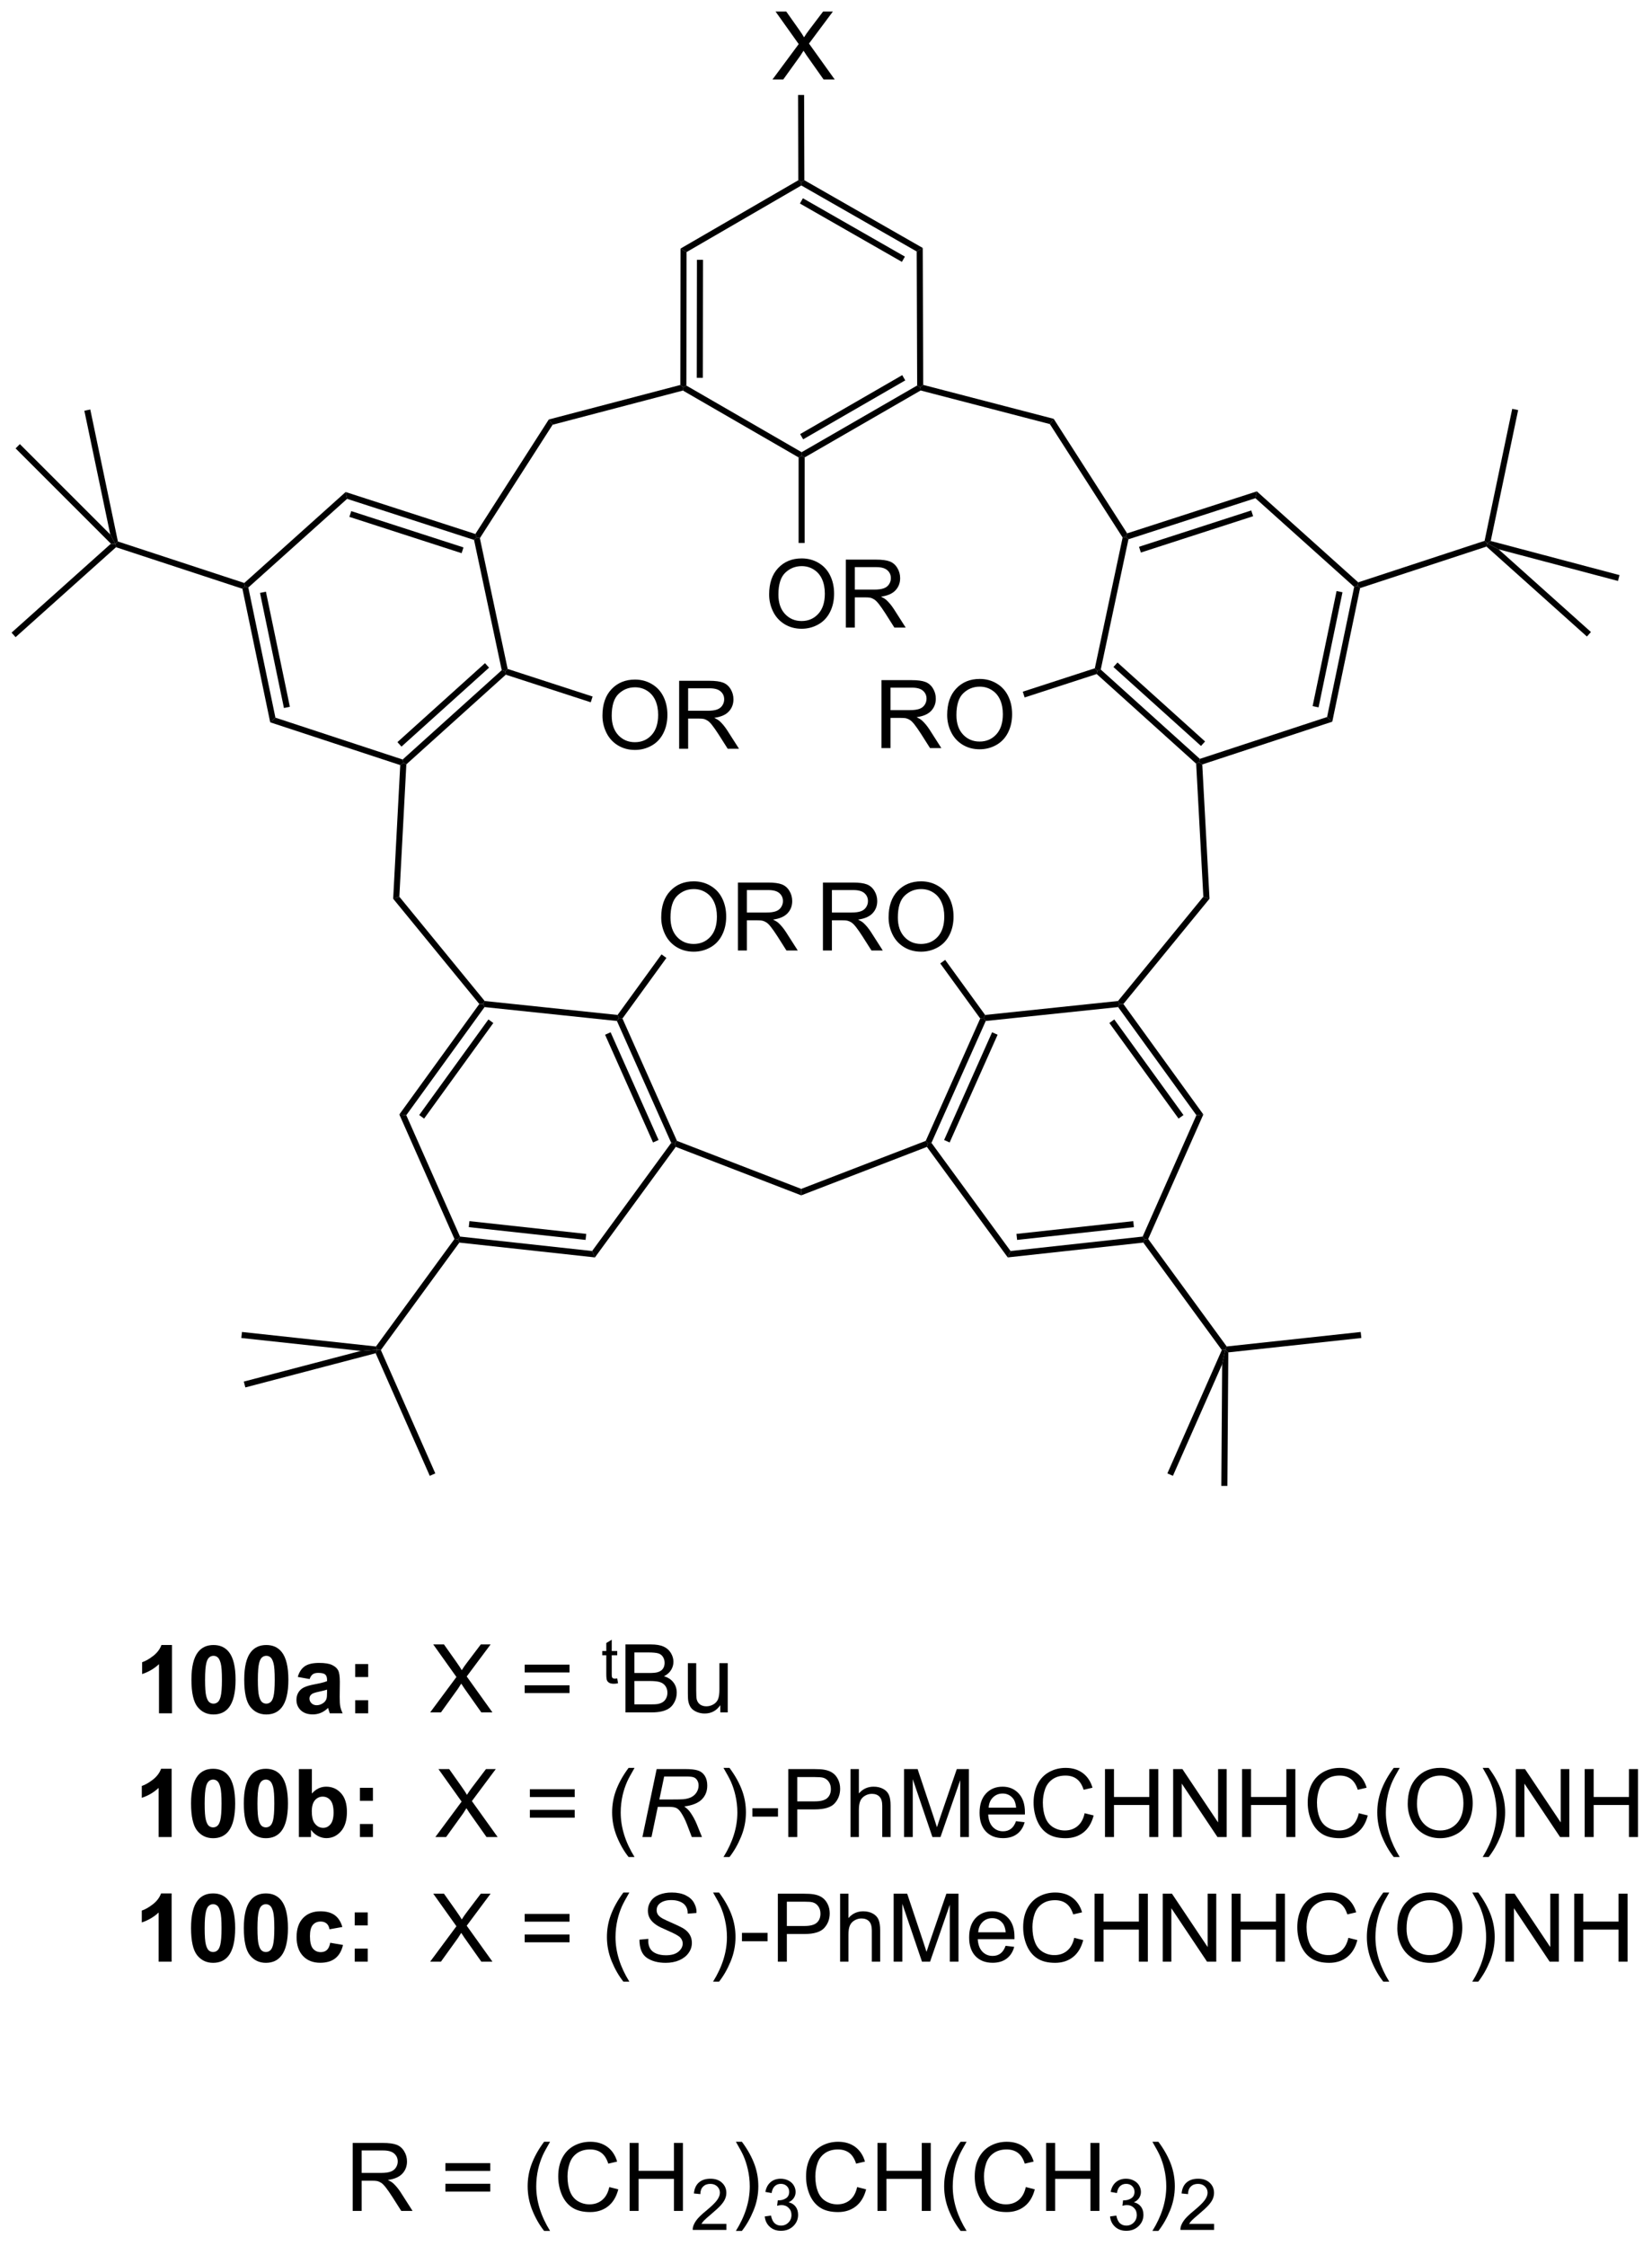 <?xml version="1.0" encoding="UTF-8"?>
<!DOCTYPE svg PUBLIC '-//W3C//DTD SVG 1.0//EN'
          'http://www.w3.org/TR/2001/REC-SVG-20010904/DTD/svg10.dtd'>
<svg stroke-dasharray="none" shape-rendering="auto" xmlns="http://www.w3.org/2000/svg" font-family="'Dialog'" text-rendering="auto" width="382" fill-opacity="1" color-interpolation="auto" color-rendering="auto" preserveAspectRatio="xMidYMid meet" font-size="12px" viewBox="0 0 382 519" fill="black" xmlns:xlink="http://www.w3.org/1999/xlink" stroke="black" image-rendering="auto" stroke-miterlimit="10" stroke-linecap="square" stroke-linejoin="miter" font-style="normal" stroke-width="1" height="519" stroke-dashoffset="0" font-weight="normal" stroke-opacity="1"
><!--Generated by the Batik Graphics2D SVG Generator--><defs id="genericDefs"
  /><g
  ><defs id="defs1"
    ><clipPath clipPathUnits="userSpaceOnUse" id="clipPath1"
      ><path d="M0.633 1.583 L143.661 1.583 L143.661 195.918 L0.633 195.918 L0.633 1.583 Z"
      /></clipPath
      ><clipPath clipPathUnits="userSpaceOnUse" id="clipPath2"
      ><path d="M66.496 13.695 L66.496 202.626 L205.547 202.626 L205.547 13.695 Z"
      /></clipPath
      ><clipPath clipPathUnits="userSpaceOnUse" id="clipPath3"
      ><path d="M66.496 13.695 L66.496 202.626 L205.152 202.626 L205.152 13.695 Z"
      /></clipPath
    ></defs
    ><g transform="scale(2.667,2.667) translate(-0.633,-1.583) matrix(1.029,0,0,1.029,-67.765,-12.504)"
    ><path d="M80.963 157.969 L79.867 157.969 L79.867 153.831 Q79.265 154.394 78.447 154.665 L78.447 153.667 Q78.877 153.527 79.38 153.136 Q79.885 152.743 80.072 152.219 L80.963 152.219 L80.963 157.969 ZM84.459 152.219 Q85.292 152.219 85.761 152.813 Q86.318 153.516 86.318 155.144 Q86.318 156.769 85.756 157.48 Q85.292 158.068 84.459 158.068 Q83.623 158.068 83.11 157.425 Q82.6 156.782 82.6 155.133 Q82.6 153.516 83.162 152.805 Q83.628 152.219 84.459 152.219 ZM84.459 153.128 Q84.261 153.128 84.105 153.256 Q83.949 153.383 83.863 153.712 Q83.748 154.136 83.748 155.144 Q83.748 156.152 83.85 156.529 Q83.951 156.907 84.105 157.032 Q84.261 157.157 84.459 157.157 Q84.66 157.157 84.816 157.029 Q84.972 156.902 85.058 156.574 Q85.17 156.152 85.17 155.144 Q85.17 154.136 85.068 153.761 Q84.967 153.383 84.813 153.256 Q84.66 153.128 84.459 153.128 ZM88.908 152.219 Q89.742 152.219 90.21 152.813 Q90.768 153.516 90.768 155.144 Q90.768 156.769 90.205 157.48 Q89.742 158.068 88.908 158.068 Q88.072 158.068 87.559 157.425 Q87.049 156.782 87.049 155.133 Q87.049 153.516 87.611 152.805 Q88.078 152.219 88.908 152.219 ZM88.908 153.128 Q88.71 153.128 88.554 153.256 Q88.398 153.383 88.312 153.712 Q88.197 154.136 88.197 155.144 Q88.197 156.152 88.299 156.529 Q88.4 156.907 88.554 157.032 Q88.71 157.157 88.908 157.157 Q89.109 157.157 89.265 157.029 Q89.421 156.902 89.507 156.574 Q89.619 156.152 89.619 155.144 Q89.619 154.136 89.518 153.761 Q89.416 153.383 89.262 153.256 Q89.109 153.128 88.908 153.128 ZM92.558 155.087 L91.561 154.907 Q91.73 154.305 92.139 154.016 Q92.55 153.727 93.358 153.727 Q94.092 153.727 94.451 153.902 Q94.811 154.074 94.956 154.342 Q95.105 154.61 95.105 155.324 L95.092 156.605 Q95.092 157.152 95.144 157.412 Q95.199 157.673 95.342 157.969 L94.256 157.969 Q94.214 157.86 94.152 157.644 Q94.123 157.548 94.113 157.516 Q93.831 157.79 93.511 157.928 Q93.191 158.063 92.826 158.063 Q92.186 158.063 91.816 157.717 Q91.449 157.368 91.449 156.837 Q91.449 156.485 91.615 156.209 Q91.785 155.933 92.087 155.787 Q92.389 155.641 92.959 155.532 Q93.73 155.386 94.027 155.261 L94.027 155.152 Q94.027 154.837 93.871 154.701 Q93.714 154.566 93.279 154.566 Q92.988 154.566 92.824 154.683 Q92.66 154.798 92.558 155.087 ZM94.027 155.977 Q93.816 156.048 93.358 156.147 Q92.902 156.243 92.761 156.337 Q92.545 156.488 92.545 156.722 Q92.545 156.954 92.717 157.123 Q92.889 157.29 93.154 157.29 Q93.451 157.29 93.722 157.094 Q93.92 156.946 93.983 156.73 Q94.027 156.589 94.027 156.196 L94.027 155.977 ZM96.398 154.917 L96.398 153.821 L97.494 153.821 L97.494 154.917 L96.398 154.917 ZM96.398 157.969 L96.398 156.87 L97.494 156.87 L97.494 157.969 L96.398 157.969 Z" stroke="none" clip-path="url(#clipPath3)"
    /></g
    ><g transform="matrix(2.743,0,0,2.743,-182.394,-37.564)"
    ><path d="M102.757 157.969 L104.971 154.985 L103.018 152.243 L103.921 152.243 L104.96 153.712 Q105.283 154.167 105.421 154.415 Q105.611 154.102 105.874 153.761 L107.025 152.243 L107.851 152.243 L105.838 154.941 L108.007 157.969 L107.07 157.969 L105.627 155.925 Q105.507 155.751 105.377 155.542 Q105.187 155.855 105.103 155.972 L103.666 157.969 L102.757 157.969 ZM114.506 154.602 L110.725 154.602 L110.725 153.946 L114.506 153.946 L114.506 154.602 ZM114.506 156.339 L110.725 156.339 L110.725 155.683 L114.506 155.683 L114.506 156.339 Z" stroke="none" clip-path="url(#clipPath3)"
    /></g
    ><g transform="matrix(2.743,0,0,2.743,-182.394,-37.564)"
    ><path d="M118.527 155.106 L118.594 155.514 Q118.399 155.555 118.245 155.555 Q117.994 155.555 117.856 155.477 Q117.717 155.396 117.661 155.267 Q117.605 155.137 117.605 154.721 L117.605 153.156 L117.266 153.156 L117.266 152.797 L117.605 152.797 L117.605 152.122 L118.064 151.845 L118.064 152.797 L118.527 152.797 L118.527 153.156 L118.064 153.156 L118.064 154.747 Q118.064 154.945 118.088 155.002 Q118.112 155.058 118.167 155.092 Q118.223 155.125 118.326 155.125 Q118.403 155.125 118.527 155.106 Z" stroke="none" clip-path="url(#clipPath3)"
    /></g
    ><g transform="matrix(2.743,0,0,2.743,-182.394,-37.564)"
    ><path d="M119.218 157.969 L119.218 152.243 L121.367 152.243 Q122.023 152.243 122.419 152.417 Q122.817 152.589 123.041 152.951 Q123.265 153.313 123.265 153.706 Q123.265 154.074 123.065 154.399 Q122.867 154.722 122.466 154.923 Q122.984 155.074 123.263 155.441 Q123.544 155.808 123.544 156.308 Q123.544 156.712 123.372 157.058 Q123.203 157.402 122.953 157.589 Q122.703 157.777 122.325 157.873 Q121.95 157.969 121.403 157.969 L119.218 157.969 ZM119.976 154.649 L121.216 154.649 Q121.718 154.649 121.937 154.581 Q122.226 154.495 122.372 154.298 Q122.52 154.097 122.52 153.798 Q122.52 153.511 122.382 153.295 Q122.247 153.079 121.992 152.998 Q121.739 152.917 121.122 152.917 L119.976 152.917 L119.976 154.649 ZM119.976 157.292 L121.403 157.292 Q121.77 157.292 121.919 157.266 Q122.179 157.219 122.354 157.11 Q122.531 157.001 122.643 156.792 Q122.757 156.581 122.757 156.308 Q122.757 155.988 122.593 155.753 Q122.429 155.516 122.138 155.42 Q121.849 155.324 121.302 155.324 L119.976 155.324 L119.976 157.292 ZM127.216 157.969 L127.216 157.36 Q126.731 158.063 125.898 158.063 Q125.531 158.063 125.213 157.923 Q124.895 157.782 124.739 157.568 Q124.586 157.355 124.523 157.048 Q124.481 156.839 124.481 156.391 L124.481 153.821 L125.185 153.821 L125.185 156.12 Q125.185 156.673 125.226 156.863 Q125.294 157.141 125.507 157.3 Q125.724 157.456 126.039 157.456 Q126.356 157.456 126.632 157.295 Q126.911 157.133 127.026 156.855 Q127.14 156.574 127.14 156.042 L127.14 153.821 L127.843 153.821 L127.843 157.969 L127.216 157.969 Z" stroke="none" clip-path="url(#clipPath3)"
    /></g
    ><g transform="matrix(2.743,0,0,2.743,-182.394,-37.564)"
    ><path d="M80.963 168.469 L79.867 168.469 L79.867 164.331 Q79.265 164.894 78.447 165.165 L78.447 164.167 Q78.877 164.027 79.38 163.636 Q79.885 163.243 80.072 162.719 L80.963 162.719 L80.963 168.469 ZM84.459 162.719 Q85.292 162.719 85.761 163.313 Q86.318 164.016 86.318 165.644 Q86.318 167.269 85.756 167.98 Q85.292 168.568 84.459 168.568 Q83.623 168.568 83.11 167.925 Q82.6 167.282 82.6 165.633 Q82.6 164.016 83.162 163.305 Q83.628 162.719 84.459 162.719 ZM84.459 163.628 Q84.261 163.628 84.105 163.756 Q83.949 163.883 83.863 164.212 Q83.748 164.636 83.748 165.644 Q83.748 166.652 83.85 167.029 Q83.951 167.407 84.105 167.532 Q84.261 167.657 84.459 167.657 Q84.66 167.657 84.816 167.529 Q84.972 167.402 85.058 167.074 Q85.17 166.652 85.17 165.644 Q85.17 164.636 85.068 164.261 Q84.967 163.883 84.813 163.756 Q84.66 163.628 84.459 163.628 ZM88.908 162.719 Q89.742 162.719 90.21 163.313 Q90.768 164.016 90.768 165.644 Q90.768 167.269 90.205 167.98 Q89.742 168.568 88.908 168.568 Q88.072 168.568 87.559 167.925 Q87.049 167.282 87.049 165.633 Q87.049 164.016 87.611 163.305 Q88.078 162.719 88.908 162.719 ZM88.908 163.628 Q88.71 163.628 88.554 163.756 Q88.398 163.883 88.312 164.212 Q88.197 164.636 88.197 165.644 Q88.197 166.652 88.299 167.029 Q88.4 167.407 88.554 167.532 Q88.71 167.657 88.908 167.657 Q89.109 167.657 89.265 167.529 Q89.421 167.402 89.507 167.074 Q89.619 166.652 89.619 165.644 Q89.619 164.636 89.518 164.261 Q89.416 163.883 89.262 163.756 Q89.109 163.628 88.908 163.628 ZM91.691 168.469 L91.691 162.743 L92.787 162.743 L92.787 164.805 Q93.295 164.227 93.99 164.227 Q94.748 164.227 95.243 164.777 Q95.74 165.324 95.74 166.352 Q95.74 167.415 95.235 167.99 Q94.73 168.563 94.006 168.563 Q93.652 168.563 93.305 168.386 Q92.959 168.206 92.709 167.86 L92.709 168.469 L91.691 168.469 ZM92.779 166.305 Q92.779 166.949 92.983 167.258 Q93.269 167.696 93.74 167.696 Q94.105 167.696 94.36 167.386 Q94.615 167.074 94.615 166.407 Q94.615 165.696 94.358 165.381 Q94.1 165.066 93.699 165.066 Q93.303 165.066 93.04 165.373 Q92.779 165.68 92.779 166.305 ZM96.835 165.417 L96.835 164.321 L97.932 164.321 L97.932 165.417 L96.835 165.417 ZM96.835 168.469 L96.835 167.37 L97.932 167.37 L97.932 168.469 L96.835 168.469 Z" stroke="none" clip-path="url(#clipPath3)"
    /></g
    ><g transform="matrix(2.743,0,0,2.743,-182.394,-37.564)"
    ><path d="M103.195 168.469 L105.408 165.485 L103.455 162.743 L104.359 162.743 L105.398 164.212 Q105.721 164.667 105.859 164.915 Q106.049 164.602 106.312 164.261 L107.463 162.743 L108.288 162.743 L106.275 165.441 L108.445 168.469 L107.507 168.469 L106.064 166.425 Q105.945 166.251 105.814 166.042 Q105.624 166.355 105.541 166.472 L104.103 168.469 L103.195 168.469 ZM114.943 165.102 L111.162 165.102 L111.162 164.446 L114.943 164.446 L114.943 165.102 ZM114.943 166.839 L111.162 166.839 L111.162 166.183 L114.943 166.183 L114.943 166.839 ZM119.484 170.154 Q118.9 169.42 118.497 168.435 Q118.096 167.449 118.096 166.394 Q118.096 165.464 118.398 164.613 Q118.749 163.626 119.484 162.644 L119.986 162.644 Q119.515 163.456 119.361 163.805 Q119.124 164.344 118.986 164.93 Q118.82 165.66 118.82 166.399 Q118.82 168.277 119.986 170.154 L119.484 170.154 Z" stroke="none" clip-path="url(#clipPath3)"
    /></g
    ><g transform="matrix(2.743,0,0,2.743,-182.394,-37.564)"
    ><path d="M120.65 168.469 L121.851 162.743 L124.252 162.743 Q124.963 162.743 125.33 162.863 Q125.697 162.98 125.906 163.308 Q126.117 163.636 126.117 164.136 Q126.117 164.837 125.658 165.298 Q125.203 165.758 124.182 165.894 Q124.494 166.126 124.656 166.347 Q125.015 166.852 125.234 167.391 L125.671 168.469 L124.814 168.469 L124.406 167.402 Q124.182 166.824 123.898 166.402 Q123.703 166.11 123.499 166.019 Q123.296 165.925 122.838 165.925 L121.947 165.925 L121.416 168.469 L120.65 168.469 ZM122.078 165.305 L123.135 165.305 Q123.869 165.305 124.093 165.285 Q124.525 165.243 124.801 165.092 Q125.08 164.938 125.231 164.68 Q125.385 164.423 125.385 164.126 Q125.385 163.876 125.27 163.691 Q125.158 163.503 124.973 163.438 Q124.791 163.37 124.351 163.37 L122.484 163.37 L122.078 165.305 Z" stroke="none" clip-path="url(#clipPath3)"
    /></g
    ><g transform="matrix(2.743,0,0,2.743,-182.394,-37.564)"
    ><path d="M127.99 170.154 L127.485 170.154 Q128.654 168.277 128.654 166.399 Q128.654 165.665 128.485 164.941 Q128.352 164.355 128.115 163.816 Q127.962 163.464 127.485 162.644 L127.99 162.644 Q128.725 163.626 129.076 164.613 Q129.376 165.464 129.376 166.394 Q129.376 167.449 128.972 168.435 Q128.568 169.42 127.99 170.154 ZM129.92 166.751 L129.92 166.042 L132.079 166.042 L132.079 166.751 L129.92 166.751 ZM132.946 168.469 L132.946 162.743 L135.107 162.743 Q135.678 162.743 135.977 162.798 Q136.399 162.868 136.683 163.066 Q136.97 163.261 137.144 163.618 Q137.318 163.972 137.318 164.399 Q137.318 165.128 136.852 165.636 Q136.389 166.141 135.173 166.141 L133.704 166.141 L133.704 168.469 L132.946 168.469 ZM133.704 165.464 L135.186 165.464 Q135.92 165.464 136.227 165.191 Q136.537 164.917 136.537 164.423 Q136.537 164.063 136.355 163.808 Q136.173 163.55 135.876 163.469 Q135.686 163.417 135.17 163.417 L133.704 163.417 L133.704 165.464 ZM138.193 168.469 L138.193 162.743 L138.897 162.743 L138.897 164.798 Q139.389 164.227 140.139 164.227 Q140.6 164.227 140.938 164.41 Q141.279 164.589 141.425 164.91 Q141.571 165.23 141.571 165.839 L141.571 168.469 L140.868 168.469 L140.868 165.839 Q140.868 165.313 140.639 165.074 Q140.412 164.831 139.993 164.831 Q139.68 164.831 139.404 164.995 Q139.131 165.157 139.014 165.435 Q138.897 165.712 138.897 166.199 L138.897 168.469 L138.193 168.469 ZM142.708 168.469 L142.708 162.743 L143.848 162.743 L145.205 166.798 Q145.393 167.363 145.479 167.644 Q145.575 167.331 145.783 166.727 L147.153 162.743 L148.174 162.743 L148.174 168.469 L147.442 168.469 L147.442 163.675 L145.778 168.469 L145.096 168.469 L143.44 163.594 L143.44 168.469 L142.708 168.469 ZM152.145 167.133 L152.872 167.222 Q152.7 167.86 152.234 168.212 Q151.77 168.563 151.049 168.563 Q150.137 168.563 149.604 168.003 Q149.072 167.441 149.072 166.43 Q149.072 165.383 149.611 164.805 Q150.15 164.227 151.01 164.227 Q151.84 164.227 152.367 164.795 Q152.895 165.36 152.895 166.386 Q152.895 166.449 152.893 166.574 L149.799 166.574 Q149.838 167.258 150.184 167.623 Q150.533 167.985 151.052 167.985 Q151.44 167.985 151.713 167.782 Q151.986 167.579 152.145 167.133 ZM149.838 165.995 L152.153 165.995 Q152.106 165.472 151.887 165.212 Q151.552 164.805 151.018 164.805 Q150.533 164.805 150.202 165.131 Q149.872 165.454 149.838 165.995 ZM157.93 166.462 L158.688 166.652 Q158.451 167.587 157.831 168.079 Q157.212 168.568 156.318 168.568 Q155.391 168.568 154.811 168.191 Q154.232 167.813 153.928 167.1 Q153.626 166.383 153.626 165.563 Q153.626 164.667 153.967 164.003 Q154.311 163.337 154.941 162.99 Q155.571 162.644 156.329 162.644 Q157.188 162.644 157.774 163.081 Q158.36 163.519 158.592 164.313 L157.845 164.488 Q157.647 163.863 157.266 163.579 Q156.889 163.292 156.313 163.292 Q155.654 163.292 155.209 163.61 Q154.766 163.925 154.587 164.459 Q154.407 164.993 154.407 165.558 Q154.407 166.29 154.62 166.834 Q154.834 167.378 155.282 167.649 Q155.732 167.917 156.256 167.917 Q156.891 167.917 157.331 167.55 Q157.774 167.183 157.93 166.462 ZM159.645 168.469 L159.645 162.743 L160.403 162.743 L160.403 165.094 L163.38 165.094 L163.38 162.743 L164.137 162.743 L164.137 168.469 L163.38 168.469 L163.38 165.769 L160.403 165.769 L160.403 168.469 L159.645 168.469 ZM165.391 168.469 L165.391 162.743 L166.17 162.743 L169.178 167.238 L169.178 162.743 L169.904 162.743 L169.904 168.469 L169.126 168.469 L166.118 163.969 L166.118 168.469 L165.391 168.469 ZM171.2 168.469 L171.2 162.743 L171.958 162.743 L171.958 165.094 L174.934 165.094 L174.934 162.743 L175.692 162.743 L175.692 168.469 L174.934 168.469 L174.934 165.769 L171.958 165.769 L171.958 168.469 L171.2 168.469 ZM181.04 166.462 L181.798 166.652 Q181.561 167.587 180.941 168.079 Q180.321 168.568 179.428 168.568 Q178.501 168.568 177.92 168.191 Q177.342 167.813 177.037 167.1 Q176.735 166.383 176.735 165.563 Q176.735 164.667 177.076 164.003 Q177.42 163.337 178.05 162.99 Q178.68 162.644 179.438 162.644 Q180.298 162.644 180.883 163.081 Q181.47 163.519 181.701 164.313 L180.954 164.488 Q180.756 163.863 180.376 163.579 Q179.998 163.292 179.423 163.292 Q178.764 163.292 178.318 163.61 Q177.876 163.925 177.696 164.459 Q177.516 164.993 177.516 165.558 Q177.516 166.29 177.73 166.834 Q177.943 167.378 178.391 167.649 Q178.842 167.917 179.365 167.917 Q180.001 167.917 180.441 167.55 Q180.883 167.183 181.04 166.462 ZM183.986 170.154 Q183.403 169.42 182.999 168.435 Q182.598 167.449 182.598 166.394 Q182.598 165.464 182.9 164.613 Q183.252 163.626 183.986 162.644 L184.489 162.644 Q184.018 163.456 183.864 163.805 Q183.627 164.344 183.489 164.93 Q183.322 165.66 183.322 166.399 Q183.322 168.277 184.489 170.154 L183.986 170.154 ZM185.166 165.68 Q185.166 164.253 185.932 163.449 Q186.697 162.641 187.908 162.641 Q188.7 162.641 189.335 163.022 Q189.973 163.399 190.307 164.076 Q190.643 164.753 190.643 165.613 Q190.643 166.485 190.291 167.173 Q189.94 167.86 189.294 168.214 Q188.65 168.568 187.903 168.568 Q187.096 168.568 186.458 168.178 Q185.822 167.785 185.494 167.11 Q185.166 166.433 185.166 165.68 ZM185.947 165.691 Q185.947 166.727 186.502 167.324 Q187.059 167.917 187.9 167.917 Q188.755 167.917 189.307 167.316 Q189.861 166.714 189.861 165.61 Q189.861 164.91 189.624 164.389 Q189.387 163.868 188.932 163.581 Q188.479 163.292 187.911 163.292 Q187.106 163.292 186.525 163.847 Q185.947 164.399 185.947 165.691 ZM191.99 170.154 L191.485 170.154 Q192.654 168.277 192.654 166.399 Q192.654 165.665 192.485 164.941 Q192.352 164.355 192.115 163.816 Q191.962 163.464 191.485 162.644 L191.99 162.644 Q192.725 163.626 193.076 164.613 Q193.376 165.464 193.376 166.394 Q193.376 167.449 192.972 168.435 Q192.568 169.42 191.99 170.154 ZM194.274 168.469 L194.274 162.743 L195.053 162.743 L198.061 167.238 L198.061 162.743 L198.787 162.743 L198.787 168.469 L198.008 168.469 L195.001 163.969 L195.001 168.469 L194.274 168.469 ZM200.083 168.469 L200.083 162.743 L200.84 162.743 L200.84 165.094 L203.817 165.094 L203.817 162.743 L204.575 162.743 L204.575 168.469 L203.817 168.469 L203.817 165.769 L200.84 165.769 L200.84 168.469 L200.083 168.469 Z" stroke="none" clip-path="url(#clipPath3)"
    /></g
    ><g transform="matrix(2.743,0,0,2.743,-182.394,-37.564)"
    ><path d="M80.963 178.969 L79.867 178.969 L79.867 174.831 Q79.265 175.394 78.447 175.665 L78.447 174.667 Q78.877 174.527 79.38 174.136 Q79.885 173.743 80.072 173.219 L80.963 173.219 L80.963 178.969 ZM84.459 173.219 Q85.292 173.219 85.761 173.813 Q86.318 174.516 86.318 176.144 Q86.318 177.769 85.756 178.48 Q85.292 179.068 84.459 179.068 Q83.623 179.068 83.11 178.425 Q82.6 177.782 82.6 176.133 Q82.6 174.516 83.162 173.805 Q83.628 173.219 84.459 173.219 ZM84.459 174.128 Q84.261 174.128 84.105 174.256 Q83.949 174.383 83.863 174.712 Q83.748 175.136 83.748 176.144 Q83.748 177.152 83.85 177.529 Q83.951 177.907 84.105 178.032 Q84.261 178.157 84.459 178.157 Q84.66 178.157 84.816 178.029 Q84.972 177.902 85.058 177.574 Q85.17 177.152 85.17 176.144 Q85.17 175.136 85.068 174.761 Q84.967 174.383 84.813 174.256 Q84.66 174.128 84.459 174.128 ZM88.908 173.219 Q89.742 173.219 90.21 173.813 Q90.768 174.516 90.768 176.144 Q90.768 177.769 90.205 178.48 Q89.742 179.068 88.908 179.068 Q88.072 179.068 87.559 178.425 Q87.049 177.782 87.049 176.133 Q87.049 174.516 87.611 173.805 Q88.078 173.219 88.908 173.219 ZM88.908 174.128 Q88.71 174.128 88.554 174.256 Q88.398 174.383 88.312 174.712 Q88.197 175.136 88.197 176.144 Q88.197 177.152 88.299 177.529 Q88.4 177.907 88.554 178.032 Q88.71 178.157 88.908 178.157 Q89.109 178.157 89.265 178.029 Q89.421 177.902 89.507 177.574 Q89.619 177.152 89.619 176.144 Q89.619 175.136 89.518 174.761 Q89.416 174.383 89.262 174.256 Q89.109 174.128 88.908 174.128 ZM95.355 176.048 L94.272 176.243 Q94.217 175.917 94.024 175.753 Q93.831 175.589 93.522 175.589 Q93.113 175.589 92.868 175.873 Q92.623 176.157 92.623 176.821 Q92.623 177.558 92.871 177.863 Q93.121 178.167 93.537 178.167 Q93.85 178.167 94.048 177.99 Q94.248 177.813 94.331 177.378 L95.41 177.563 Q95.24 178.305 94.764 178.685 Q94.287 179.063 93.488 179.063 Q92.576 179.063 92.035 178.49 Q91.496 177.915 91.496 176.899 Q91.496 175.87 92.037 175.3 Q92.581 174.727 93.506 174.727 Q94.264 174.727 94.712 175.053 Q95.16 175.378 95.355 176.048 ZM96.398 175.917 L96.398 174.821 L97.494 174.821 L97.494 175.917 L96.398 175.917 ZM96.398 178.969 L96.398 177.87 L97.494 177.87 L97.494 178.969 L96.398 178.969 Z" stroke="none" clip-path="url(#clipPath3)"
    /></g
    ><g transform="matrix(2.743,0,0,2.743,-182.394,-37.564)"
    ><path d="M102.757 178.969 L104.971 175.985 L103.018 173.243 L103.921 173.243 L104.96 174.712 Q105.283 175.167 105.421 175.415 Q105.611 175.102 105.874 174.761 L107.025 173.243 L107.851 173.243 L105.838 175.941 L108.007 178.969 L107.07 178.969 L105.627 176.925 Q105.507 176.751 105.377 176.542 Q105.187 176.855 105.103 176.972 L103.666 178.969 L102.757 178.969 ZM114.506 175.602 L110.725 175.602 L110.725 174.946 L114.506 174.946 L114.506 175.602 ZM114.506 177.339 L110.725 177.339 L110.725 176.683 L114.506 176.683 L114.506 177.339 ZM119.046 180.654 Q118.463 179.92 118.059 178.935 Q117.658 177.949 117.658 176.894 Q117.658 175.964 117.96 175.113 Q118.312 174.126 119.046 173.144 L119.549 173.144 Q119.078 173.956 118.924 174.305 Q118.687 174.844 118.549 175.43 Q118.382 176.16 118.382 176.899 Q118.382 178.777 119.549 180.654 L119.046 180.654 Z" stroke="none" clip-path="url(#clipPath3)"
    /></g
    ><g transform="matrix(2.743,0,0,2.743,-182.394,-37.564)"
    ><path d="M120.4 177.118 L121.15 177.048 L121.143 177.245 Q121.143 177.579 121.294 177.855 Q121.447 178.128 121.799 178.279 Q122.15 178.43 122.635 178.43 Q123.322 178.43 123.684 178.131 Q124.046 177.829 124.046 177.441 Q124.046 177.173 123.853 176.949 Q123.658 176.73 122.788 176.355 Q122.111 176.063 121.867 175.907 Q121.478 175.652 121.294 175.355 Q121.111 175.055 121.111 174.673 Q121.111 174.23 121.353 173.876 Q121.596 173.519 122.062 173.331 Q122.531 173.144 123.117 173.144 Q123.814 173.144 124.294 173.378 Q124.775 173.613 124.992 174.003 Q125.21 174.394 125.21 174.751 Q125.21 174.785 125.205 174.868 L124.468 174.925 Q124.468 174.683 124.424 174.548 Q124.346 174.308 124.182 174.144 Q124.018 173.98 123.731 173.881 Q123.445 173.782 123.088 173.782 Q122.463 173.782 122.117 174.063 Q121.851 174.277 121.851 174.633 Q121.851 174.844 121.96 175.011 Q122.07 175.175 122.353 175.337 Q122.557 175.449 123.32 175.785 Q123.937 176.058 124.171 176.214 Q124.484 176.423 124.65 176.717 Q124.82 177.011 124.82 177.386 Q124.82 177.852 124.536 178.245 Q124.252 178.636 123.752 178.852 Q123.252 179.068 122.609 179.068 Q121.635 179.068 121.02 178.644 Q120.406 178.219 120.4 177.118 Z" stroke="none" clip-path="url(#clipPath3)"
    /></g
    ><g transform="matrix(2.743,0,0,2.743,-182.394,-37.564)"
    ><path d="M127.111 180.654 L126.606 180.654 Q127.775 178.777 127.775 176.899 Q127.775 176.165 127.606 175.441 Q127.473 174.855 127.236 174.316 Q127.083 173.964 126.606 173.144 L127.111 173.144 Q127.846 174.126 128.197 175.113 Q128.497 175.964 128.497 176.894 Q128.497 177.949 128.093 178.935 Q127.689 179.92 127.111 180.654 ZM129.041 177.251 L129.041 176.542 L131.2 176.542 L131.2 177.251 L129.041 177.251 ZM132.067 178.969 L132.067 173.243 L134.229 173.243 Q134.799 173.243 135.098 173.298 Q135.52 173.368 135.804 173.566 Q136.09 173.761 136.265 174.118 Q136.44 174.472 136.44 174.899 Q136.44 175.628 135.973 176.136 Q135.51 176.641 134.294 176.641 L132.825 176.641 L132.825 178.969 L132.067 178.969 ZM132.825 175.964 L134.307 175.964 Q135.041 175.964 135.348 175.691 Q135.658 175.417 135.658 174.923 Q135.658 174.563 135.476 174.308 Q135.294 174.05 134.997 173.969 Q134.807 173.917 134.291 173.917 L132.825 173.917 L132.825 175.964 ZM137.315 178.969 L137.315 173.243 L138.018 173.243 L138.018 175.298 Q138.51 174.727 139.26 174.727 Q139.721 174.727 140.059 174.91 Q140.4 175.089 140.546 175.41 Q140.692 175.73 140.692 176.339 L140.692 178.969 L139.989 178.969 L139.989 176.339 Q139.989 175.813 139.76 175.574 Q139.533 175.331 139.114 175.331 Q138.802 175.331 138.525 175.495 Q138.252 175.657 138.135 175.935 Q138.018 176.212 138.018 176.699 L138.018 178.969 L137.315 178.969 ZM141.829 178.969 L141.829 173.243 L142.97 173.243 L144.326 177.298 Q144.514 177.863 144.6 178.144 Q144.696 177.831 144.904 177.227 L146.274 173.243 L147.295 173.243 L147.295 178.969 L146.563 178.969 L146.563 174.175 L144.899 178.969 L144.217 178.969 L142.561 174.094 L142.561 178.969 L141.829 178.969 ZM151.266 177.633 L151.993 177.722 Q151.821 178.36 151.355 178.712 Q150.891 179.063 150.17 179.063 Q149.258 179.063 148.725 178.503 Q148.193 177.941 148.193 176.93 Q148.193 175.883 148.732 175.305 Q149.272 174.727 150.131 174.727 Q150.962 174.727 151.488 175.295 Q152.016 175.86 152.016 176.886 Q152.016 176.949 152.014 177.074 L148.92 177.074 Q148.959 177.758 149.305 178.123 Q149.654 178.485 150.173 178.485 Q150.561 178.485 150.834 178.282 Q151.107 178.079 151.266 177.633 ZM148.959 176.495 L151.274 176.495 Q151.227 175.972 151.008 175.712 Q150.673 175.305 150.139 175.305 Q149.654 175.305 149.324 175.631 Q148.993 175.954 148.959 176.495 ZM157.052 176.962 L157.809 177.152 Q157.572 178.087 156.952 178.579 Q156.333 179.068 155.44 179.068 Q154.512 179.068 153.932 178.691 Q153.354 178.313 153.049 177.6 Q152.747 176.883 152.747 176.063 Q152.747 175.167 153.088 174.503 Q153.432 173.837 154.062 173.49 Q154.692 173.144 155.45 173.144 Q156.309 173.144 156.895 173.581 Q157.481 174.019 157.713 174.813 L156.965 174.988 Q156.768 174.363 156.387 174.079 Q156.01 173.792 155.434 173.792 Q154.775 173.792 154.33 174.11 Q153.887 174.425 153.708 174.959 Q153.528 175.493 153.528 176.058 Q153.528 176.79 153.742 177.334 Q153.955 177.878 154.403 178.149 Q154.854 178.417 155.377 178.417 Q156.012 178.417 156.452 178.05 Q156.895 177.683 157.052 176.962 ZM158.766 178.969 L158.766 173.243 L159.524 173.243 L159.524 175.594 L162.501 175.594 L162.501 173.243 L163.258 173.243 L163.258 178.969 L162.501 178.969 L162.501 176.269 L159.524 176.269 L159.524 178.969 L158.766 178.969 ZM164.512 178.969 L164.512 173.243 L165.291 173.243 L168.299 177.738 L168.299 173.243 L169.025 173.243 L169.025 178.969 L168.247 178.969 L165.239 174.469 L165.239 178.969 L164.512 178.969 ZM170.321 178.969 L170.321 173.243 L171.079 173.243 L171.079 175.594 L174.055 175.594 L174.055 173.243 L174.813 173.243 L174.813 178.969 L174.055 178.969 L174.055 176.269 L171.079 176.269 L171.079 178.969 L170.321 178.969 ZM180.161 176.962 L180.919 177.152 Q180.682 178.087 180.062 178.579 Q179.442 179.068 178.549 179.068 Q177.622 179.068 177.041 178.691 Q176.463 178.313 176.158 177.6 Q175.856 176.883 175.856 176.063 Q175.856 175.167 176.197 174.503 Q176.541 173.837 177.171 173.49 Q177.802 173.144 178.559 173.144 Q179.419 173.144 180.005 173.581 Q180.59 174.019 180.822 174.813 L180.075 174.988 Q179.877 174.363 179.497 174.079 Q179.119 173.792 178.544 173.792 Q177.885 173.792 177.44 174.11 Q176.997 174.425 176.817 174.959 Q176.637 175.493 176.637 176.058 Q176.637 176.79 176.851 177.334 Q177.065 177.878 177.512 178.149 Q177.963 178.417 178.486 178.417 Q179.122 178.417 179.562 178.05 Q180.005 177.683 180.161 176.962 ZM183.107 180.654 Q182.524 179.92 182.12 178.935 Q181.72 177.949 181.72 176.894 Q181.72 175.964 182.022 175.113 Q182.373 174.126 183.107 173.144 L183.61 173.144 Q183.139 173.956 182.985 174.305 Q182.748 174.844 182.61 175.43 Q182.443 176.16 182.443 176.899 Q182.443 178.777 183.61 180.654 L183.107 180.654 ZM184.287 176.18 Q184.287 174.753 185.053 173.949 Q185.818 173.141 187.029 173.141 Q187.821 173.141 188.456 173.522 Q189.095 173.899 189.428 174.576 Q189.764 175.253 189.764 176.113 Q189.764 176.985 189.412 177.673 Q189.061 178.36 188.415 178.714 Q187.772 179.068 187.024 179.068 Q186.217 179.068 185.579 178.678 Q184.943 178.285 184.615 177.61 Q184.287 176.933 184.287 176.18 ZM185.068 176.191 Q185.068 177.227 185.623 177.824 Q186.18 178.417 187.022 178.417 Q187.876 178.417 188.428 177.816 Q188.982 177.214 188.982 176.11 Q188.982 175.41 188.745 174.889 Q188.508 174.368 188.053 174.081 Q187.6 173.792 187.032 173.792 Q186.227 173.792 185.647 174.347 Q185.068 174.899 185.068 176.191 ZM191.111 180.654 L190.606 180.654 Q191.775 178.777 191.775 176.899 Q191.775 176.165 191.606 175.441 Q191.473 174.855 191.236 174.316 Q191.083 173.964 190.606 173.144 L191.111 173.144 Q191.846 174.126 192.197 175.113 Q192.497 175.964 192.497 176.894 Q192.497 177.949 192.093 178.935 Q191.69 179.92 191.111 180.654 ZM193.395 178.969 L193.395 173.243 L194.174 173.243 L197.182 177.738 L197.182 173.243 L197.908 173.243 L197.908 178.969 L197.13 178.969 L194.122 174.469 L194.122 178.969 L193.395 178.969 ZM199.204 178.969 L199.204 173.243 L199.962 173.243 L199.962 175.594 L202.938 175.594 L202.938 173.243 L203.696 173.243 L203.696 178.969 L202.938 178.969 L202.938 176.269 L199.962 176.269 L199.962 178.969 L199.204 178.969 Z" stroke="none" clip-path="url(#clipPath3)"
    /></g
    ><g transform="matrix(2.743,0,0,2.743,-182.394,-37.564)"
    ><path d="M96.226 199.969 L96.226 194.243 L98.765 194.243 Q99.531 194.243 99.929 194.397 Q100.328 194.55 100.564 194.941 Q100.804 195.331 100.804 195.805 Q100.804 196.415 100.408 196.834 Q100.015 197.251 99.189 197.363 Q99.492 197.508 99.648 197.649 Q99.979 197.954 100.275 198.41 L101.273 199.969 L100.32 199.969 L99.562 198.777 Q99.229 198.261 99.012 197.988 Q98.799 197.714 98.63 197.605 Q98.46 197.495 98.283 197.454 Q98.156 197.425 97.861 197.425 L96.984 197.425 L96.984 199.969 L96.226 199.969 ZM96.984 196.769 L98.611 196.769 Q99.132 196.769 99.424 196.662 Q99.718 196.555 99.869 196.318 Q100.023 196.081 100.023 195.805 Q100.023 195.399 99.726 195.139 Q99.432 194.876 98.796 194.876 L96.984 194.876 L96.984 196.769 ZM107.822 196.602 L104.041 196.602 L104.041 195.946 L107.822 195.946 L107.822 196.602 ZM107.822 198.339 L104.041 198.339 L104.041 197.683 L107.822 197.683 L107.822 198.339 ZM112.363 201.654 Q111.779 200.92 111.376 199.935 Q110.975 198.949 110.975 197.894 Q110.975 196.964 111.277 196.113 Q111.628 195.126 112.363 194.144 L112.865 194.144 Q112.394 194.956 112.24 195.305 Q112.003 195.844 111.865 196.43 Q111.699 197.16 111.699 197.899 Q111.699 199.777 112.865 201.654 L112.363 201.654 ZM117.858 197.962 L118.615 198.152 Q118.378 199.087 117.758 199.579 Q117.139 200.068 116.246 200.068 Q115.318 200.068 114.738 199.691 Q114.16 199.313 113.855 198.6 Q113.553 197.883 113.553 197.063 Q113.553 196.167 113.894 195.503 Q114.238 194.837 114.868 194.49 Q115.498 194.144 116.256 194.144 Q117.115 194.144 117.701 194.581 Q118.287 195.019 118.519 195.813 L117.772 195.988 Q117.574 195.363 117.193 195.079 Q116.816 194.792 116.24 194.792 Q115.581 194.792 115.136 195.11 Q114.693 195.425 114.514 195.959 Q114.334 196.493 114.334 197.058 Q114.334 197.79 114.548 198.334 Q114.761 198.878 115.209 199.149 Q115.66 199.417 116.183 199.417 Q116.818 199.417 117.258 199.05 Q117.701 198.683 117.858 197.962 ZM119.572 199.969 L119.572 194.243 L120.33 194.243 L120.33 196.594 L123.307 196.594 L123.307 194.243 L124.064 194.243 L124.064 199.969 L123.307 199.969 L123.307 197.269 L120.33 197.269 L120.33 199.969 L119.572 199.969 Z" stroke="none" clip-path="url(#clipPath3)"
    /></g
    ><g transform="matrix(2.743,0,0,2.743,-182.394,-37.564)"
    ><path d="M127.731 201.062 L127.731 201.569 L124.891 201.569 Q124.885 201.378 124.953 201.202 Q125.061 200.913 125.299 200.632 Q125.539 200.351 125.99 199.982 Q126.689 199.407 126.936 199.071 Q127.182 198.735 127.182 198.437 Q127.182 198.124 126.957 197.909 Q126.734 197.692 126.373 197.692 Q125.992 197.692 125.764 197.921 Q125.535 198.149 125.533 198.554 L124.99 198.499 Q125.047 197.892 125.41 197.575 Q125.773 197.257 126.385 197.257 Q127.004 197.257 127.363 197.601 Q127.725 197.942 127.725 198.448 Q127.725 198.706 127.619 198.956 Q127.514 199.204 127.268 199.48 Q127.023 199.755 126.455 200.235 Q125.981 200.634 125.846 200.776 Q125.711 200.919 125.623 201.062 L127.731 201.062 Z" stroke="none" clip-path="url(#clipPath3)"
    /></g
    ><g transform="matrix(2.743,0,0,2.743,-182.394,-37.564)"
    ><path d="M129.036 201.654 L128.53 201.654 Q129.7 199.777 129.7 197.899 Q129.7 197.165 129.53 196.441 Q129.398 195.855 129.161 195.316 Q129.007 194.964 128.53 194.144 L129.036 194.144 Q129.77 195.126 130.121 196.113 Q130.421 196.964 130.421 197.894 Q130.421 198.949 130.017 199.935 Q129.614 200.92 129.036 201.654 Z" stroke="none" clip-path="url(#clipPath3)"
    /></g
    ><g transform="matrix(2.743,0,0,2.743,-182.394,-37.564)"
    ><path d="M130.962 200.435 L131.489 200.364 Q131.581 200.814 131.798 201.011 Q132.017 201.208 132.331 201.208 Q132.702 201.208 132.958 200.95 Q133.216 200.692 133.216 200.312 Q133.216 199.948 132.978 199.714 Q132.741 199.478 132.374 199.478 Q132.226 199.478 132.003 199.536 L132.062 199.073 Q132.114 199.079 132.146 199.079 Q132.483 199.079 132.753 198.903 Q133.023 198.728 133.023 198.36 Q133.023 198.071 132.825 197.882 Q132.63 197.69 132.319 197.69 Q132.011 197.69 131.806 197.884 Q131.601 198.077 131.542 198.464 L131.015 198.37 Q131.112 197.839 131.454 197.548 Q131.798 197.257 132.308 197.257 Q132.659 197.257 132.954 197.407 Q133.251 197.558 133.407 197.819 Q133.564 198.079 133.564 198.372 Q133.564 198.651 133.413 198.88 Q133.265 199.108 132.972 199.243 Q133.353 199.331 133.564 199.608 Q133.774 199.884 133.774 200.3 Q133.774 200.862 133.364 201.255 Q132.954 201.646 132.327 201.646 Q131.763 201.646 131.388 201.31 Q131.015 200.972 130.962 200.435 Z" stroke="none" clip-path="url(#clipPath3)"
    /></g
    ><g transform="matrix(2.743,0,0,2.743,-182.394,-37.564)"
    ><path d="M138.75 197.962 L139.508 198.152 Q139.271 199.087 138.651 199.579 Q138.031 200.068 137.138 200.068 Q136.211 200.068 135.63 199.691 Q135.052 199.313 134.747 198.6 Q134.445 197.883 134.445 197.063 Q134.445 196.167 134.786 195.503 Q135.13 194.837 135.761 194.49 Q136.391 194.144 137.149 194.144 Q138.008 194.144 138.594 194.581 Q139.18 195.019 139.411 195.813 L138.664 195.988 Q138.466 195.363 138.086 195.079 Q137.708 194.792 137.133 194.792 Q136.474 194.792 136.029 195.11 Q135.586 195.425 135.406 195.959 Q135.227 196.493 135.227 197.058 Q135.227 197.79 135.44 198.334 Q135.654 198.878 136.102 199.149 Q136.552 199.417 137.076 199.417 Q137.711 199.417 138.151 199.05 Q138.594 198.683 138.75 197.962 ZM140.465 199.969 L140.465 194.243 L141.223 194.243 L141.223 196.594 L144.199 196.594 L144.199 194.243 L144.957 194.243 L144.957 199.969 L144.199 199.969 L144.199 197.269 L141.223 197.269 L141.223 199.969 L140.465 199.969 ZM147.474 201.654 Q146.891 200.92 146.487 199.935 Q146.086 198.949 146.086 197.894 Q146.086 196.964 146.388 196.113 Q146.74 195.126 147.474 194.144 L147.977 194.144 Q147.505 194.956 147.352 195.305 Q147.115 195.844 146.977 196.43 Q146.81 197.16 146.81 197.899 Q146.81 199.777 147.977 201.654 L147.474 201.654 ZM152.969 197.962 L153.727 198.152 Q153.49 199.087 152.87 199.579 Q152.25 200.068 151.357 200.068 Q150.43 200.068 149.849 199.691 Q149.271 199.313 148.966 198.6 Q148.664 197.883 148.664 197.063 Q148.664 196.167 149.005 195.503 Q149.349 194.837 149.979 194.49 Q150.609 194.144 151.367 194.144 Q152.227 194.144 152.812 194.581 Q153.399 195.019 153.63 195.813 L152.883 195.988 Q152.685 195.363 152.305 195.079 Q151.927 194.792 151.352 194.792 Q150.693 194.792 150.247 195.11 Q149.805 195.425 149.625 195.959 Q149.445 196.493 149.445 197.058 Q149.445 197.79 149.659 198.334 Q149.872 198.878 150.32 199.149 Q150.771 199.417 151.294 199.417 Q151.93 199.417 152.37 199.05 Q152.812 198.683 152.969 197.962 ZM154.684 199.969 L154.684 194.243 L155.441 194.243 L155.441 196.594 L158.418 196.594 L158.418 194.243 L159.176 194.243 L159.176 199.969 L158.418 199.969 L158.418 197.269 L155.441 197.269 L155.441 199.969 L154.684 199.969 Z" stroke="none" clip-path="url(#clipPath3)"
    /></g
    ><g transform="matrix(2.743,0,0,2.743,-182.394,-37.564)"
    ><path d="M160.072 200.435 L160.6 200.364 Q160.691 200.814 160.908 201.011 Q161.127 201.208 161.441 201.208 Q161.813 201.208 162.069 200.95 Q162.326 200.692 162.326 200.312 Q162.326 199.948 162.088 199.714 Q161.852 199.478 161.484 199.478 Q161.336 199.478 161.113 199.536 L161.172 199.073 Q161.225 199.079 161.256 199.079 Q161.594 199.079 161.863 198.903 Q162.133 198.728 162.133 198.36 Q162.133 198.071 161.936 197.882 Q161.74 197.69 161.43 197.69 Q161.121 197.69 160.916 197.884 Q160.711 198.077 160.652 198.464 L160.125 198.37 Q160.223 197.839 160.565 197.548 Q160.908 197.257 161.418 197.257 Q161.77 197.257 162.065 197.407 Q162.361 197.558 162.518 197.819 Q162.674 198.079 162.674 198.372 Q162.674 198.651 162.524 198.88 Q162.375 199.108 162.082 199.243 Q162.463 199.331 162.674 199.608 Q162.885 199.884 162.885 200.3 Q162.885 200.862 162.475 201.255 Q162.065 201.646 161.438 201.646 Q160.873 201.646 160.498 201.31 Q160.125 200.972 160.072 200.435 Z" stroke="none" clip-path="url(#clipPath3)"
    /></g
    ><g transform="matrix(2.743,0,0,2.743,-182.394,-37.564)"
    ><path d="M164.147 201.654 L163.642 201.654 Q164.811 199.777 164.811 197.899 Q164.811 197.165 164.642 196.441 Q164.509 195.855 164.272 195.316 Q164.118 194.964 163.642 194.144 L164.147 194.144 Q164.881 195.126 165.233 196.113 Q165.532 196.964 165.532 197.894 Q165.532 198.949 165.129 199.935 Q164.725 200.92 164.147 201.654 Z" stroke="none" clip-path="url(#clipPath3)"
    /></g
    ><g transform="matrix(2.743,0,0,2.743,-182.394,-37.564)"
    ><path d="M168.843 201.062 L168.843 201.569 L166.003 201.569 Q165.997 201.378 166.065 201.202 Q166.173 200.913 166.411 200.632 Q166.651 200.351 167.103 199.982 Q167.802 199.407 168.048 199.071 Q168.294 198.735 168.294 198.437 Q168.294 198.124 168.069 197.909 Q167.847 197.692 167.485 197.692 Q167.105 197.692 166.876 197.921 Q166.648 198.149 166.645 198.554 L166.103 198.499 Q166.159 197.892 166.523 197.575 Q166.886 197.257 167.497 197.257 Q168.116 197.257 168.476 197.601 Q168.837 197.942 168.837 198.448 Q168.837 198.706 168.732 198.956 Q168.626 199.204 168.38 199.48 Q168.136 199.755 167.567 200.235 Q167.093 200.634 166.958 200.776 Q166.823 200.919 166.735 201.062 L168.843 201.062 Z" stroke="none" clip-path="url(#clipPath3)"
    /></g
    ><g transform="matrix(2.743,0,0,2.743,-182.394,-37.564)"
    ><path d="M122.235 90.989 Q122.235 89.562 123.001 88.758 Q123.766 87.95 124.977 87.95 Q125.769 87.95 126.404 88.331 Q127.042 88.708 127.376 89.385 Q127.712 90.062 127.712 90.922 Q127.712 91.794 127.36 92.482 Q127.008 93.169 126.362 93.523 Q125.719 93.877 124.972 93.877 Q124.165 93.877 123.527 93.487 Q122.891 93.094 122.563 92.419 Q122.235 91.742 122.235 90.989 ZM123.016 91 Q123.016 92.036 123.571 92.633 Q124.128 93.226 124.969 93.226 Q125.823 93.226 126.376 92.625 Q126.93 92.023 126.93 90.919 Q126.93 90.219 126.693 89.698 Q126.456 89.177 126.001 88.891 Q125.547 88.601 124.98 88.601 Q124.175 88.601 123.594 89.156 Q123.016 89.708 123.016 91 ZM128.7 93.778 L128.7 88.052 L131.239 88.052 Q132.004 88.052 132.403 88.206 Q132.801 88.359 133.038 88.75 Q133.278 89.141 133.278 89.614 Q133.278 90.224 132.882 90.643 Q132.489 91.06 131.663 91.172 Q131.965 91.318 132.122 91.458 Q132.452 91.763 132.749 92.219 L133.747 93.778 L132.793 93.778 L132.036 92.586 Q131.702 92.07 131.486 91.797 Q131.273 91.523 131.103 91.414 Q130.934 91.305 130.757 91.263 Q130.629 91.234 130.335 91.234 L129.458 91.234 L129.458 93.778 L128.7 93.778 ZM129.458 90.578 L131.085 90.578 Q131.606 90.578 131.898 90.471 Q132.192 90.364 132.343 90.127 Q132.497 89.891 132.497 89.614 Q132.497 89.208 132.2 88.948 Q131.905 88.685 131.27 88.685 L129.458 88.685 L129.458 90.578 Z" stroke="none" clip-path="url(#clipPath3)"
    /></g
    ><g transform="matrix(2.743,0,0,2.743,-182.394,-37.564)"
    ><path d="M135.867 93.778 L135.867 88.052 L138.406 88.052 Q139.171 88.052 139.57 88.206 Q139.968 88.359 140.205 88.75 Q140.445 89.141 140.445 89.614 Q140.445 90.224 140.049 90.643 Q139.656 91.06 138.83 91.172 Q139.132 91.318 139.288 91.458 Q139.619 91.763 139.916 92.219 L140.913 93.778 L139.96 93.778 L139.202 92.586 Q138.869 92.07 138.653 91.797 Q138.439 91.523 138.27 91.414 Q138.101 91.305 137.924 91.263 Q137.796 91.234 137.502 91.234 L136.624 91.234 L136.624 93.778 L135.867 93.778 ZM136.624 90.578 L138.252 90.578 Q138.773 90.578 139.064 90.471 Q139.359 90.364 139.51 90.127 Q139.663 89.891 139.663 89.614 Q139.663 89.208 139.367 88.948 Q139.072 88.685 138.437 88.685 L136.624 88.685 L136.624 90.578 ZM141.402 90.989 Q141.402 89.562 142.167 88.758 Q142.933 87.95 144.144 87.95 Q144.935 87.95 145.571 88.331 Q146.209 88.708 146.542 89.385 Q146.878 90.062 146.878 90.922 Q146.878 91.794 146.527 92.482 Q146.175 93.169 145.529 93.523 Q144.886 93.877 144.139 93.877 Q143.331 93.877 142.693 93.487 Q142.058 93.094 141.73 92.419 Q141.402 91.742 141.402 90.989 ZM142.183 91 Q142.183 92.036 142.738 92.633 Q143.295 93.226 144.136 93.226 Q144.99 93.226 145.542 92.625 Q146.097 92.023 146.097 90.919 Q146.097 90.219 145.86 89.698 Q145.623 89.177 145.167 88.891 Q144.714 88.601 144.147 88.601 Q143.342 88.601 142.761 89.156 Q142.183 89.708 142.183 91 Z" stroke="none" clip-path="url(#clipPath3)"
    /></g
    ><g transform="matrix(2.743,0,0,2.743,-182.394,-37.564)"
    ><path d="M117.281 73.99 Q117.281 72.563 118.046 71.759 Q118.812 70.951 120.023 70.951 Q120.815 70.951 121.45 71.332 Q122.088 71.709 122.421 72.386 Q122.757 73.063 122.757 73.923 Q122.757 74.795 122.406 75.483 Q122.054 76.17 121.409 76.524 Q120.765 76.879 120.018 76.879 Q119.211 76.879 118.573 76.488 Q117.937 76.095 117.609 75.42 Q117.281 74.743 117.281 73.99 ZM118.062 74.001 Q118.062 75.037 118.617 75.634 Q119.174 76.227 120.015 76.227 Q120.87 76.227 121.421 75.626 Q121.976 75.024 121.976 73.92 Q121.976 73.22 121.739 72.699 Q121.502 72.178 121.046 71.891 Q120.593 71.602 120.026 71.602 Q119.221 71.602 118.64 72.157 Q118.062 72.709 118.062 74.001 ZM123.746 76.779 L123.746 71.053 L126.285 71.053 Q127.05 71.053 127.449 71.207 Q127.847 71.36 128.084 71.751 Q128.324 72.141 128.324 72.615 Q128.324 73.225 127.928 73.644 Q127.535 74.061 126.709 74.173 Q127.011 74.319 127.168 74.459 Q127.498 74.764 127.795 75.22 L128.793 76.779 L127.84 76.779 L127.082 75.587 Q126.748 75.071 126.532 74.798 Q126.319 74.524 126.149 74.415 Q125.98 74.305 125.803 74.264 Q125.675 74.235 125.381 74.235 L124.504 74.235 L124.504 76.779 L123.746 76.779 ZM124.504 73.579 L126.131 73.579 Q126.652 73.579 126.944 73.472 Q127.238 73.365 127.389 73.129 Q127.543 72.891 127.543 72.615 Q127.543 72.209 127.246 71.949 Q126.951 71.686 126.316 71.686 L124.504 71.686 L124.504 73.579 Z" stroke="none" clip-path="url(#clipPath3)"
    /></g
    ><g transform="matrix(2.743,0,0,2.743,-182.394,-37.564)"
    ><path d="M140.805 76.725 L140.805 70.998 L143.344 70.998 Q144.109 70.998 144.508 71.152 Q144.906 71.306 145.143 71.696 Q145.383 72.087 145.383 72.561 Q145.383 73.17 144.987 73.59 Q144.594 74.006 143.768 74.118 Q144.07 74.264 144.226 74.405 Q144.557 74.709 144.854 75.165 L145.851 76.725 L144.898 76.725 L144.141 75.532 Q143.807 75.017 143.591 74.743 Q143.377 74.47 143.208 74.36 Q143.039 74.251 142.862 74.209 Q142.734 74.181 142.44 74.181 L141.562 74.181 L141.562 76.725 L140.805 76.725 ZM141.562 73.524 L143.19 73.524 Q143.711 73.524 144.002 73.418 Q144.297 73.311 144.448 73.074 Q144.601 72.837 144.601 72.561 Q144.601 72.155 144.305 71.894 Q144.01 71.631 143.375 71.631 L141.562 71.631 L141.562 73.524 ZM146.34 73.936 Q146.34 72.509 147.105 71.704 Q147.871 70.897 149.082 70.897 Q149.874 70.897 150.509 71.277 Q151.147 71.655 151.48 72.332 Q151.816 73.009 151.816 73.868 Q151.816 74.74 151.465 75.428 Q151.113 76.115 150.467 76.47 Q149.824 76.824 149.077 76.824 Q148.269 76.824 147.631 76.433 Q146.996 76.04 146.668 75.365 Q146.34 74.688 146.34 73.936 ZM147.121 73.946 Q147.121 74.983 147.676 75.579 Q148.233 76.173 149.074 76.173 Q149.928 76.173 150.48 75.571 Q151.035 74.97 151.035 73.865 Q151.035 73.165 150.798 72.644 Q150.561 72.123 150.105 71.837 Q149.652 71.548 149.084 71.548 Q148.28 71.548 147.699 72.103 Q147.121 72.655 147.121 73.946 Z" stroke="none" clip-path="url(#clipPath3)"
    /></g
    ><g transform="matrix(2.743,0,0,2.743,-182.394,-37.564)"
    ><path d="M131.612 20.394 L133.826 17.409 L131.873 14.667 L132.776 14.667 L133.815 16.136 Q134.138 16.592 134.276 16.839 Q134.466 16.526 134.729 16.185 L135.88 14.667 L136.706 14.667 L134.693 17.365 L136.862 20.394 L135.925 20.394 L134.482 18.349 Q134.362 18.175 134.232 17.967 Q134.042 18.279 133.958 18.396 L132.521 20.394 L131.612 20.394 Z" stroke="none" clip-path="url(#clipPath3)"
    /></g
    ><g transform="matrix(2.743,0,0,2.743,-182.394,-37.564)"
    ><path d="M131.333 63.781 Q131.333 62.354 132.098 61.549 Q132.864 60.742 134.075 60.742 Q134.867 60.742 135.502 61.122 Q136.14 61.5 136.473 62.177 Q136.809 62.854 136.809 63.713 Q136.809 64.586 136.458 65.273 Q136.106 65.961 135.46 66.315 Q134.817 66.669 134.07 66.669 Q133.262 66.669 132.625 66.278 Q131.989 65.885 131.661 65.211 Q131.333 64.534 131.333 63.781 ZM132.114 63.792 Q132.114 64.828 132.669 65.424 Q133.226 66.018 134.067 66.018 Q134.921 66.018 135.473 65.416 Q136.028 64.815 136.028 63.711 Q136.028 63.01 135.791 62.489 Q135.554 61.969 135.098 61.682 Q134.645 61.393 134.078 61.393 Q133.273 61.393 132.692 61.948 Q132.114 62.5 132.114 63.792 ZM137.798 66.57 L137.798 60.844 L140.337 60.844 Q141.102 60.844 141.501 60.997 Q141.899 61.151 142.136 61.542 Q142.376 61.932 142.376 62.406 Q142.376 63.016 141.98 63.435 Q141.587 63.851 140.761 63.963 Q141.063 64.109 141.22 64.25 Q141.55 64.555 141.847 65.01 L142.845 66.57 L141.891 66.57 L141.134 65.377 Q140.8 64.862 140.584 64.588 Q140.371 64.315 140.201 64.206 Q140.032 64.096 139.855 64.055 Q139.727 64.026 139.433 64.026 L138.555 64.026 L138.555 66.57 L137.798 66.57 ZM138.555 63.37 L140.183 63.37 Q140.704 63.37 140.996 63.263 Q141.29 63.156 141.441 62.919 Q141.595 62.682 141.595 62.406 Q141.595 62 141.298 61.739 Q141.003 61.476 140.368 61.476 L138.555 61.476 L138.555 63.37 Z" stroke="none" clip-path="url(#clipPath3)"
    /></g
    ><g transform="matrix(2.743,0,0,2.743,-182.394,-37.564)"
    ><path d="M100.744 107.653 L100.158 107.591 L106.9 98.284 L107.222 98.275 L107.342 98.544 ZM102.247 107.939 L108.081 99.886 L107.667 99.586 L101.833 107.639 Z" stroke="none" clip-path="url(#clipPath3)"
    /></g
    ><g transform="matrix(2.743,0,0,2.743,-182.394,-37.564)"
    ><path d="M107.342 98.544 L107.222 98.275 L107.353 98.032 L118.555 99.207 L118.674 99.477 L118.501 99.715 Z" stroke="none" clip-path="url(#clipPath3)"
    /></g
    ><g transform="matrix(2.743,0,0,2.743,-182.394,-37.564)"
    ><path d="M118.501 99.715 L118.674 99.477 L118.968 99.507 L123.561 109.816 L123.371 110.016 L123.078 109.985 ZM117.502 100.874 L121.546 109.95 L122.012 109.742 L117.968 100.666 Z" stroke="none" clip-path="url(#clipPath3)"
    /></g
    ><g transform="matrix(2.743,0,0,2.743,-182.394,-37.564)"
    ><path d="M123.078 109.985 L123.371 110.016 L123.461 110.324 L116.647 119.635 L116.41 119.096 Z" stroke="none" clip-path="url(#clipPath3)"
    /></g
    ><g transform="matrix(2.743,0,0,2.743,-182.394,-37.564)"
    ><path d="M116.41 119.096 L116.647 119.635 L105.219 118.387 L105.1 118.117 L105.274 117.879 ZM115.914 117.654 L106.067 116.578 L106.012 117.085 L115.858 118.161 Z" stroke="none" clip-path="url(#clipPath3)"
    /></g
    ><g transform="matrix(2.743,0,0,2.743,-182.394,-37.564)"
    ><path d="M105.274 117.879 L105.1 118.117 L104.807 118.085 L100.158 107.591 L100.744 107.653 Z" stroke="none" clip-path="url(#clipPath3)"
    /></g
    ><g transform="matrix(2.743,0,0,2.743,-182.394,-37.564)"
    ><path d="M123.461 110.324 L123.371 110.016 L123.561 109.816 L134.038 113.861 L134.038 114.407 Z" stroke="none" clip-path="url(#clipPath3)"
    /></g
    ><g transform="matrix(2.743,0,0,2.743,-182.394,-37.564)"
    ><path d="M107.353 98.032 L107.222 98.275 L106.9 98.284 L99.639 89.416 L100.159 89.245 Z" stroke="none" clip-path="url(#clipPath3)"
    /></g
    ><g transform="matrix(2.743,0,0,2.743,-182.394,-37.564)"
    ><path d="M104.807 118.085 L105.1 118.117 L105.219 118.387 L98.601 127.439 L98.308 127.407 L98.189 127.138 Z" stroke="none" clip-path="url(#clipPath3)"
    /></g
    ><g transform="matrix(2.743,0,0,2.743,-182.394,-37.564)"
    ><path d="M118.968 99.507 L118.674 99.477 L118.555 99.207 L122.26 94.104 L122.673 94.403 Z" stroke="none" clip-path="url(#clipPath3)"
    /></g
    ><g transform="matrix(2.743,0,0,2.743,-182.394,-37.564)"
    ><path d="M167.936 107.591 L167.351 107.653 L160.753 98.544 L160.873 98.275 L161.195 98.284 ZM166.261 107.639 L160.428 99.586 L160.014 99.886 L165.848 107.939 Z" stroke="none" clip-path="url(#clipPath3)"
    /></g
    ><g transform="matrix(2.743,0,0,2.743,-182.394,-37.564)"
    ><path d="M160.742 98.032 L160.873 98.275 L160.753 98.544 L149.593 99.715 L149.42 99.477 L149.54 99.207 Z" stroke="none" clip-path="url(#clipPath3)"
    /></g
    ><g transform="matrix(2.743,0,0,2.743,-182.394,-37.564)"
    ><path d="M149.127 99.507 L149.42 99.477 L149.593 99.715 L145.017 109.985 L144.724 110.016 L144.534 109.816 ZM150.127 100.666 L146.083 109.742 L146.549 109.95 L150.593 100.874 Z" stroke="none" clip-path="url(#clipPath3)"
    /></g
    ><g transform="matrix(2.743,0,0,2.743,-182.394,-37.564)"
    ><path d="M144.633 110.324 L144.724 110.016 L145.017 109.985 L151.685 119.096 L151.447 119.635 Z" stroke="none" clip-path="url(#clipPath3)"
    /></g
    ><g transform="matrix(2.743,0,0,2.743,-182.394,-37.564)"
    ><path d="M151.447 119.635 L151.685 119.096 L162.821 117.879 L162.995 118.117 L162.876 118.387 ZM152.237 118.161 L162.083 117.085 L162.027 116.578 L152.181 117.654 Z" stroke="none" clip-path="url(#clipPath3)"
    /></g
    ><g transform="matrix(2.743,0,0,2.743,-182.394,-37.564)"
    ><path d="M163.288 118.085 L162.995 118.117 L162.821 117.879 L167.351 107.653 L167.936 107.591 Z" stroke="none" clip-path="url(#clipPath3)"
    /></g
    ><g transform="matrix(2.743,0,0,2.743,-182.394,-37.564)"
    ><path d="M144.534 109.816 L144.724 110.016 L144.633 110.324 L134.038 114.407 L134.038 113.861 Z" stroke="none" clip-path="url(#clipPath3)"
    /></g
    ><g transform="matrix(2.743,0,0,2.743,-182.394,-37.564)"
    ><path d="M161.195 98.284 L160.873 98.275 L160.742 98.032 L167.936 89.245 L168.456 89.415 Z" stroke="none" clip-path="url(#clipPath3)"
    /></g
    ><g transform="matrix(2.743,0,0,2.743,-182.394,-37.564)"
    ><path d="M162.876 118.387 L162.995 118.117 L163.288 118.085 L169.906 127.138 L169.787 127.407 L169.494 127.439 Z" stroke="none" clip-path="url(#clipPath3)"
    /></g
    ><g transform="matrix(2.743,0,0,2.743,-182.394,-37.564)"
    ><path d="M149.54 99.207 L149.42 99.477 L149.127 99.507 L145.758 94.867 L146.171 94.567 Z" stroke="none" clip-path="url(#clipPath3)"
    /></g
    ><g transform="matrix(2.743,0,0,2.743,-182.394,-37.564)"
    ><path d="M95.755 55.724 L95.632 55.148 L106.567 58.684 L106.675 58.987 L106.457 59.185 ZM95.947 57.242 L105.409 60.302 L105.566 59.816 L96.104 56.757 Z" stroke="none" clip-path="url(#clipPath3)"
    /></g
    ><g transform="matrix(2.743,0,0,2.743,-182.394,-37.564)"
    ><path d="M106.457 59.185 L106.675 58.987 L106.947 59.037 L109.29 70.054 L109.072 70.251 L108.791 70.16 Z" stroke="none" clip-path="url(#clipPath3)"
    /></g
    ><g transform="matrix(2.743,0,0,2.743,-182.394,-37.564)"
    ><path d="M108.791 70.16 L109.072 70.251 L109.133 70.539 L100.749 78.093 L100.499 77.974 L100.438 77.686 ZM107.38 69.568 L99.998 76.219 L100.34 76.598 L107.722 69.947 Z" stroke="none" clip-path="url(#clipPath3)"
    /></g
    ><g transform="matrix(2.743,0,0,2.743,-182.394,-37.564)"
    ><path d="M100.438 77.686 L100.499 77.974 L100.234 78.156 L89.273 74.552 L89.713 74.16 Z" stroke="none" clip-path="url(#clipPath3)"
    /></g
    ><g transform="matrix(2.743,0,0,2.743,-182.394,-37.564)"
    ><path d="M89.713 74.16 L89.273 74.552 L86.929 63.298 L87.149 63.101 L87.428 63.193 ZM90.931 73.242 L88.911 63.546 L88.412 63.65 L90.431 73.346 Z" stroke="none" clip-path="url(#clipPath3)"
    /></g
    ><g transform="matrix(2.743,0,0,2.743,-182.394,-37.564)"
    ><path d="M87.428 63.193 L87.149 63.101 L87.088 62.813 L95.632 55.148 L95.755 55.724 Z" stroke="none" clip-path="url(#clipPath3)"
    /></g
    ><g transform="matrix(2.743,0,0,2.743,-182.394,-37.564)"
    ><path d="M100.234 78.156 L100.499 77.974 L100.749 78.093 L100.159 89.245 L99.639 89.416 Z" stroke="none" clip-path="url(#clipPath3)"
    /></g
    ><g transform="matrix(2.743,0,0,2.743,-182.394,-37.564)"
    ><path d="M106.947 59.037 L106.675 58.987 L106.567 58.684 L112.758 49.037 L113.08 49.48 Z" stroke="none" clip-path="url(#clipPath3)"
    /></g
    ><g transform="matrix(2.743,0,0,2.743,-182.394,-37.564)"
    ><path d="M87.088 62.813 L87.149 63.101 L86.929 63.298 L76.274 59.8 L76.214 59.512 L76.433 59.316 Z" stroke="none" clip-path="url(#clipPath3)"
    /></g
    ><g transform="matrix(2.743,0,0,2.743,-182.394,-37.564)"
    ><path d="M109.133 70.539 L109.072 70.251 L109.29 70.054 L116.452 72.379 L116.294 72.864 Z" stroke="none" clip-path="url(#clipPath3)"
    /></g
    ><g transform="matrix(2.743,0,0,2.743,-182.394,-37.564)"
    ><path d="M172.447 55.094 L172.324 55.669 L161.623 59.13 L161.404 58.933 L161.512 58.63 ZM171.975 56.702 L162.513 59.762 L162.67 60.247 L172.132 57.187 Z" stroke="none" clip-path="url(#clipPath3)"
    /></g
    ><g transform="matrix(2.743,0,0,2.743,-182.394,-37.564)"
    ><path d="M161.132 58.982 L161.404 58.933 L161.623 59.13 L159.288 70.105 L159.007 70.196 L158.788 69.999 Z" stroke="none" clip-path="url(#clipPath3)"
    /></g
    ><g transform="matrix(2.743,0,0,2.743,-182.394,-37.564)"
    ><path d="M158.946 70.484 L159.007 70.196 L159.288 70.105 L167.641 77.631 L167.58 77.919 L167.331 78.038 ZM160.357 69.892 L167.739 76.543 L168.081 76.164 L160.699 69.513 Z" stroke="none" clip-path="url(#clipPath3)"
    /></g
    ><g transform="matrix(2.743,0,0,2.743,-182.394,-37.564)"
    ><path d="M167.845 78.101 L167.58 77.919 L167.641 77.631 L178.367 74.105 L178.806 74.498 Z" stroke="none" clip-path="url(#clipPath3)"
    /></g
    ><g transform="matrix(2.743,0,0,2.743,-182.394,-37.564)"
    ><path d="M178.806 74.498 L178.367 74.105 L180.651 63.138 L180.93 63.047 L181.15 63.243 ZM177.648 73.292 L179.667 63.595 L179.168 63.491 L177.148 73.188 Z" stroke="none" clip-path="url(#clipPath3)"
    /></g
    ><g transform="matrix(2.743,0,0,2.743,-182.394,-37.564)"
    ><path d="M180.991 62.758 L180.93 63.047 L180.651 63.138 L172.324 55.669 L172.447 55.094 Z" stroke="none" clip-path="url(#clipPath3)"
    /></g
    ><g transform="matrix(2.743,0,0,2.743,-182.394,-37.564)"
    ><path d="M167.331 78.038 L167.58 77.919 L167.845 78.101 L168.456 89.415 L167.936 89.245 Z" stroke="none" clip-path="url(#clipPath3)"
    /></g
    ><g transform="matrix(2.743,0,0,2.743,-182.394,-37.564)"
    ><path d="M161.512 58.63 L161.404 58.933 L161.132 58.982 L154.999 49.426 L155.321 48.982 Z" stroke="none" clip-path="url(#clipPath3)"
    /></g
    ><g transform="matrix(2.743,0,0,2.743,-182.394,-37.564)"
    ><path d="M181.15 63.243 L180.93 63.047 L180.991 62.758 L191.645 59.261 L191.865 59.458 L191.805 59.746 Z" stroke="none" clip-path="url(#clipPath3)"
    /></g
    ><g transform="matrix(2.743,0,0,2.743,-182.394,-37.564)"
    ><path d="M158.788 69.999 L159.007 70.196 L158.946 70.484 L152.871 72.457 L152.714 71.971 Z" stroke="none" clip-path="url(#clipPath3)"
    /></g
    ><g transform="matrix(2.743,0,0,2.743,-182.394,-37.564)"
    ><path d="M123.862 34.638 L124.372 34.932 L124.356 46.18 L124.101 46.327 L123.846 46.13 ZM125.246 35.584 L125.232 45.528 L125.742 45.529 L125.756 35.584 Z" stroke="none" clip-path="url(#clipPath3)"
    /></g
    ><g transform="matrix(2.743,0,0,2.743,-182.394,-37.564)"
    ><path d="M124.064 46.6 L124.101 46.327 L124.356 46.18 L134.073 51.792 L134.073 52.087 L133.817 52.234 Z" stroke="none" clip-path="url(#clipPath3)"
    /></g
    ><g transform="matrix(2.743,0,0,2.743,-182.394,-37.564)"
    ><path d="M134.328 52.234 L134.073 52.087 L134.073 51.792 L143.811 46.173 L144.067 46.32 L144.104 46.594 ZM134.201 50.709 L142.807 45.743 L142.552 45.301 L133.946 50.267 Z" stroke="none" clip-path="url(#clipPath3)"
    /></g
    ><g transform="matrix(2.743,0,0,2.743,-182.394,-37.564)"
    ><path d="M144.321 46.123 L144.067 46.32 L143.811 46.173 L143.773 34.883 L144.282 34.586 Z" stroke="none" clip-path="url(#clipPath3)"
    /></g
    ><g transform="matrix(2.743,0,0,2.743,-182.394,-37.564)"
    ><path d="M144.282 34.586 L143.773 34.883 L134.048 29.322 L134.048 29.027 L134.302 28.879 ZM142.777 35.315 L134.179 30.398 L133.926 30.841 L142.524 35.758 Z" stroke="none" clip-path="url(#clipPath3)"
    /></g
    ><g transform="matrix(2.743,0,0,2.743,-182.394,-37.564)"
    ><path d="M133.792 28.881 L134.048 29.027 L134.048 29.322 L124.372 34.932 L123.862 34.638 Z" stroke="none" clip-path="url(#clipPath3)"
    /></g
    ><g transform="matrix(2.743,0,0,2.743,-182.394,-37.564)"
    ><path d="M144.104 46.594 L144.067 46.32 L144.321 46.123 L155.321 48.982 L154.999 49.426 Z" stroke="none" clip-path="url(#clipPath3)"
    /></g
    ><g transform="matrix(2.743,0,0,2.743,-182.394,-37.564)"
    ><path d="M123.846 46.13 L124.101 46.327 L124.064 46.6 L113.08 49.48 L112.758 49.037 Z" stroke="none" clip-path="url(#clipPath3)"
    /></g
    ><g transform="matrix(2.743,0,0,2.743,-182.394,-37.564)"
    ><path d="M134.302 28.879 L134.048 29.027 L133.792 28.881 L133.77 21.698 L134.281 21.697 Z" stroke="none" clip-path="url(#clipPath3)"
    /></g
    ><g transform="matrix(2.743,0,0,2.743,-182.394,-37.564)"
    ><path d="M133.817 52.234 L134.073 52.087 L134.328 52.234 L134.326 59.442 L133.816 59.442 Z" stroke="none" clip-path="url(#clipPath3)"
    /></g
    ><g transform="matrix(2.743,0,0,2.743,-182.394,-37.564)"
    ><path d="M191.805 59.746 L191.865 59.458 L192.827 59.976 L200.611 66.943 L200.27 67.323 Z" stroke="none" clip-path="url(#clipPath3)"
    /></g
    ><g transform="matrix(2.743,0,0,2.743,-182.394,-37.564)"
    ><path d="M192.164 59.273 L191.865 59.458 L191.645 59.261 L193.975 48.141 L194.474 48.245 Z" stroke="none" clip-path="url(#clipPath3)"
    /></g
    ><g transform="matrix(2.743,0,0,2.743,-182.394,-37.564)"
    ><path d="M169.494 127.439 L169.787 127.407 L169.523 128.636 L165.371 138.038 L164.904 137.832 Z" stroke="none" clip-path="url(#clipPath3)"
    /></g
    ><g transform="matrix(2.743,0,0,2.743,-182.394,-37.564)"
    ><path d="M170.041 127.637 L169.787 127.407 L169.906 127.138 L181.202 125.917 L181.256 126.424 Z" stroke="none" clip-path="url(#clipPath3)"
    /></g
    ><g transform="matrix(2.743,0,0,2.743,-182.394,-37.564)"
    ><path d="M98.189 127.138 L98.308 127.407 L96.903 127.512 L86.838 126.424 L86.893 125.917 Z" stroke="none" clip-path="url(#clipPath3)"
    /></g
    ><g transform="matrix(2.743,0,0,2.743,-182.394,-37.564)"
    ><path d="M98.162 127.709 L98.308 127.407 L98.601 127.439 L103.191 137.832 L102.724 138.038 Z" stroke="none" clip-path="url(#clipPath3)"
    /></g
    ><g transform="matrix(2.743,0,0,2.743,-182.394,-37.564)"
    ><path d="M76.433 59.316 L76.214 59.512 L75.789 58.727 L73.605 48.3 L74.105 48.196 Z" stroke="none" clip-path="url(#clipPath3)"
    /></g
    ><g transform="matrix(2.743,0,0,2.743,-182.394,-37.564)"
    ><path d="M75.843 59.502 L76.214 59.512 L76.274 59.8 L67.809 67.377 L67.468 66.997 Z" stroke="none" clip-path="url(#clipPath3)"
    /></g
    ><g transform="matrix(2.743,0,0,2.743,-182.394,-37.564)"
    ><path d="M192.827 59.976 L191.865 59.458 L192.164 59.273 L203.019 62.148 L202.889 62.642 Z" stroke="none" clip-path="url(#clipPath3)"
    /></g
    ><g transform="matrix(2.743,0,0,2.743,-182.394,-37.564)"
    ><path d="M169.523 128.636 L169.787 127.407 L170.041 127.637 L169.962 138.889 L169.452 138.885 Z" stroke="none" clip-path="url(#clipPath3)"
    /></g
    ><g transform="matrix(2.743,0,0,2.743,-182.394,-37.564)"
    ><path d="M96.903 127.512 L98.308 127.407 L98.162 127.709 L87.177 130.589 L87.047 130.096 Z" stroke="none" clip-path="url(#clipPath3)"
    /></g
    ><g transform="matrix(2.743,0,0,2.743,-182.394,-37.564)"
    ><path d="M75.789 58.727 L76.214 59.512 L75.843 59.502 L67.809 51.474 L68.169 51.113 Z" stroke="none" clip-path="url(#clipPath3)"
    /></g
  ></g
></svg
>
